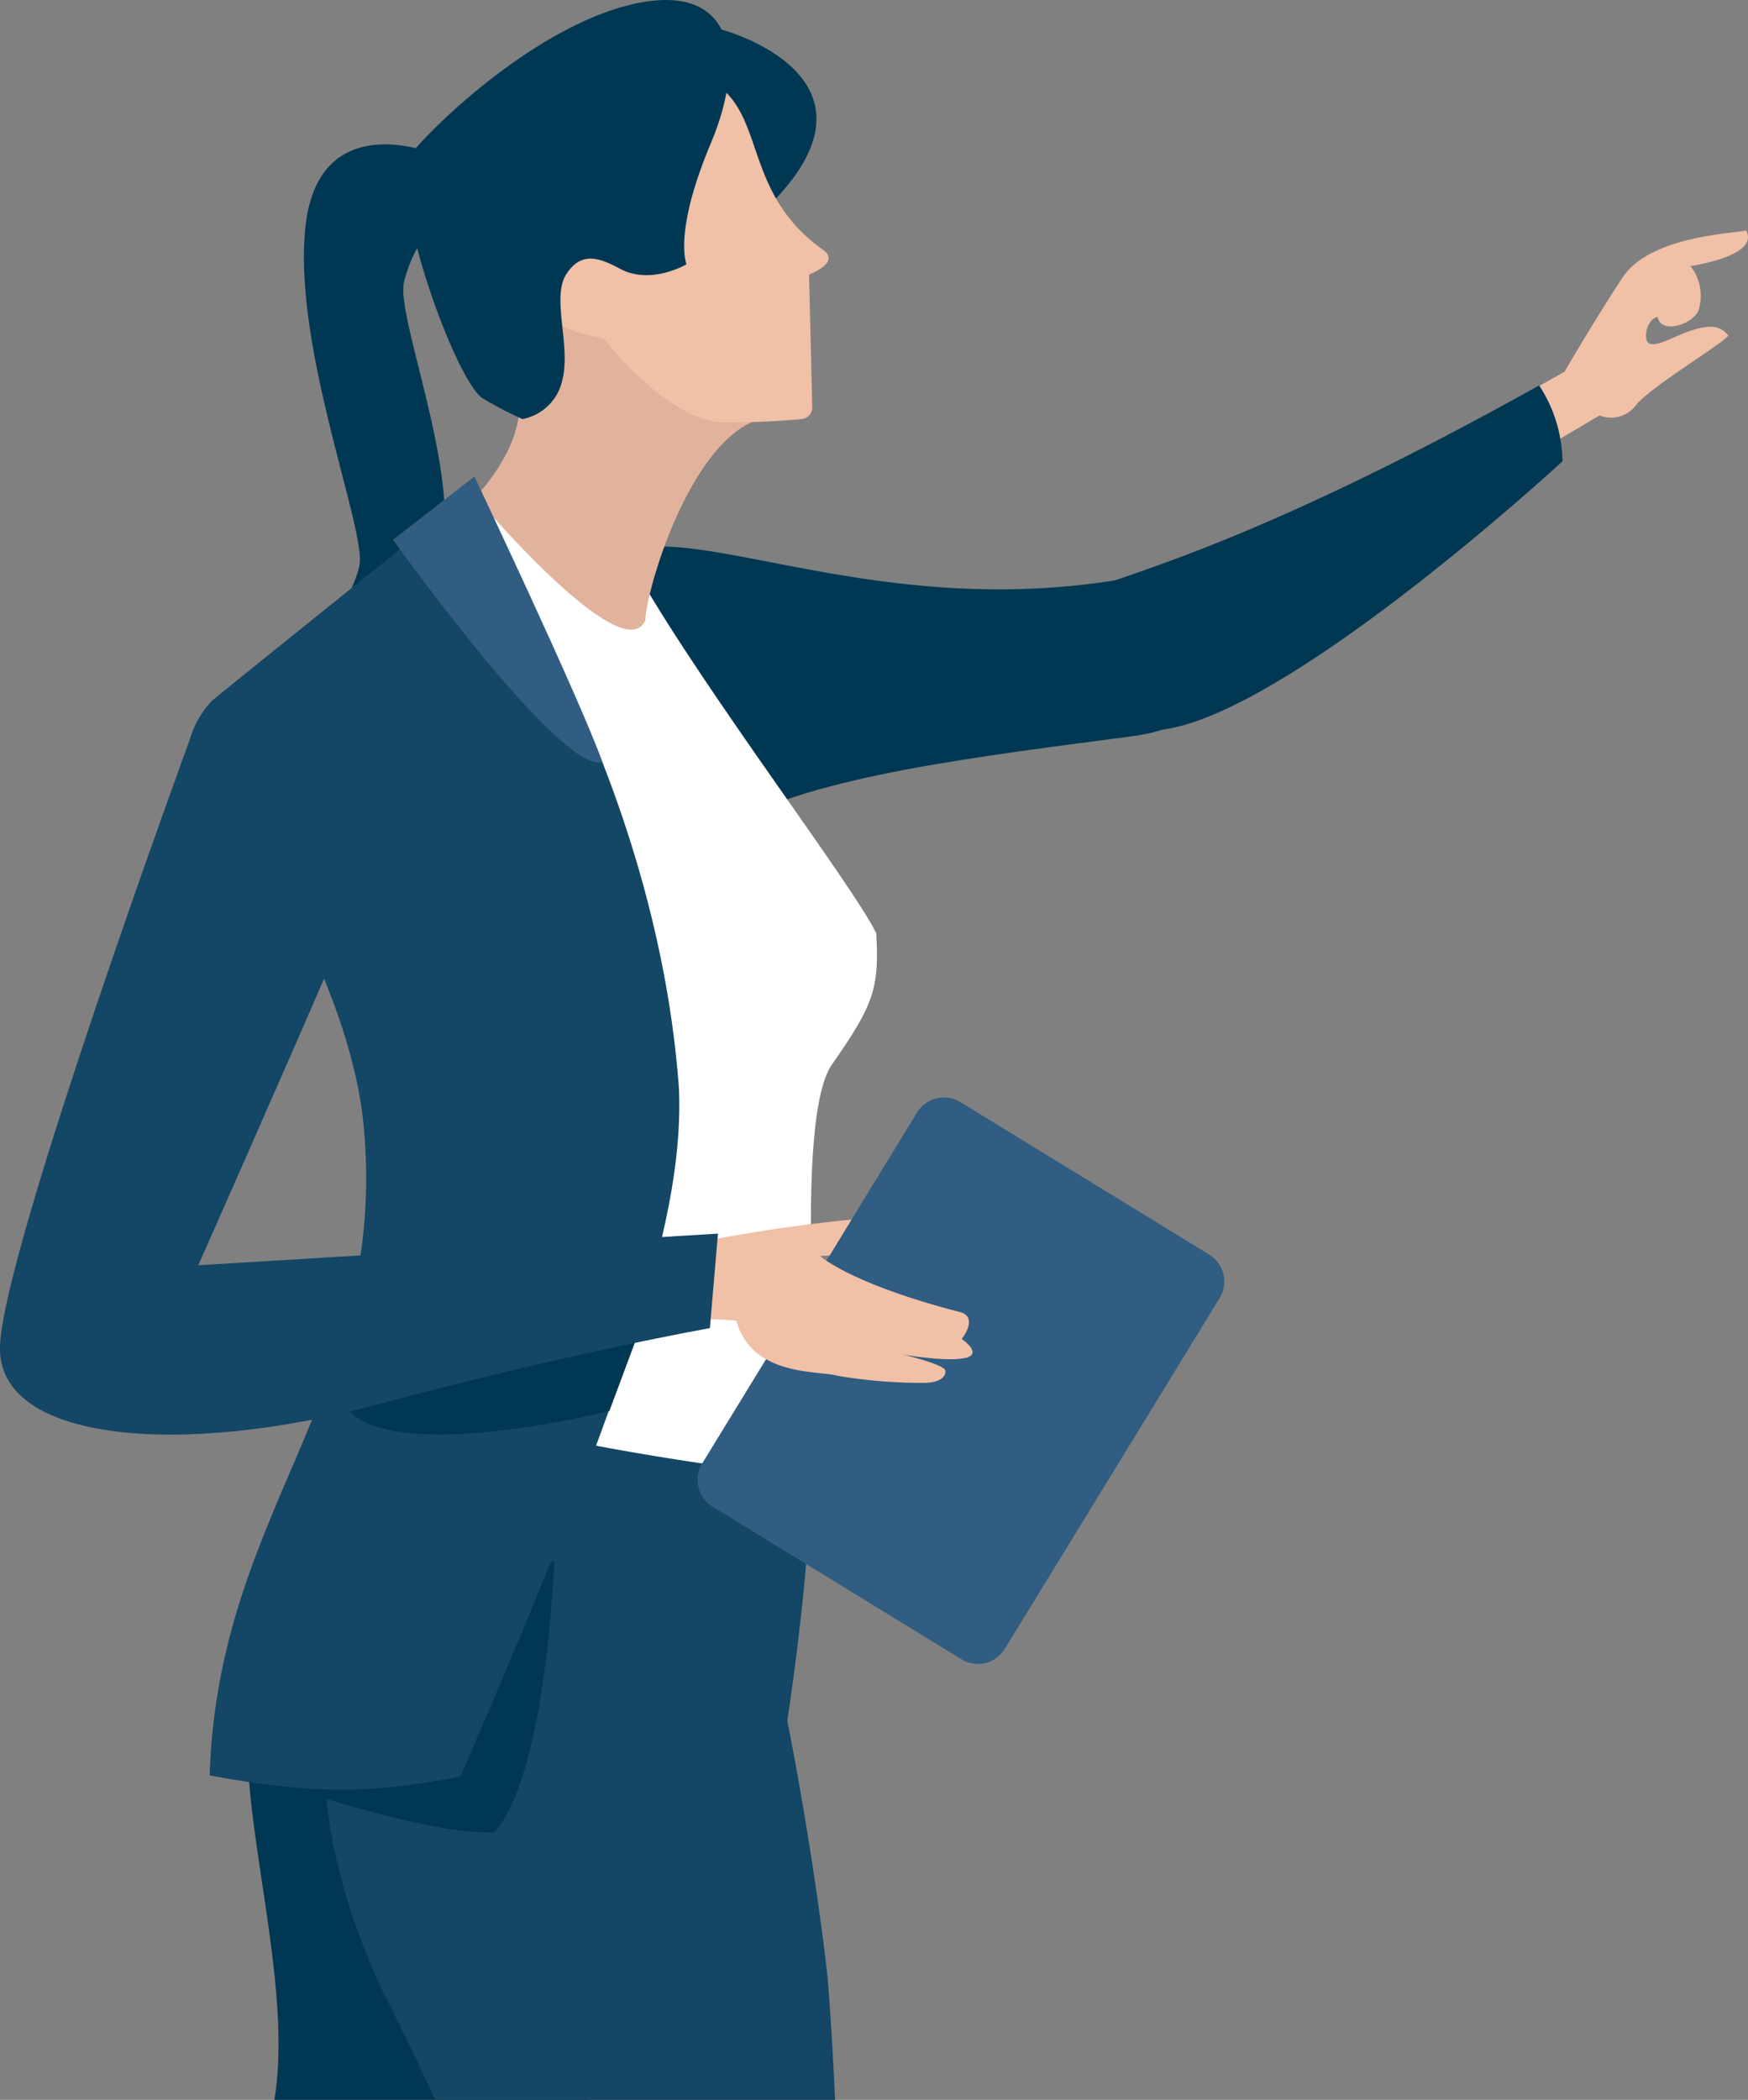 <svg xmlns="http://www.w3.org/2000/svg" xmlns:xlink="http://www.w3.org/1999/xlink" width="152.513" height="183.125" viewBox="0 0 152.513 183.125"><rect x="0" y="0" width="152.513" height="183.125" fill="#808080" stroke="none"/><defs><clipPath id="a"><rect width="152.513" height="183.125" fill="none"/></clipPath></defs><g clip-path="url(#a)"><path d="M133.19,34.283l3.316-1.869s2.529-4.364,5.079-8.231c2.4-3.643,9.842-3.817,10.761-4.092,1.029,1.849-2.95,2.82-4.853,3.112a4.189,4.189,0,0,1,.682,3.918c-.6,1.227-3.245,2.033-3.55.52-.59.109-1,.879-1.007,1.628-.015.841.46,1.051,2.286.222,3.541-1.61,4.243-.945,4.9-.235-.647.833-6.519,4.282-8.036,6.04a2.724,2.724,0,0,1-3.211.935L134.4,39.279Z" fill="#f0c0a7"/><path d="M134.288,33.611C114.056,44.9,103.066,48.616,97.554,50.52s-6.567,15.446,4.884,12.932,33.884-23.22,33.884-23.22a12.294,12.294,0,0,0-2.034-6.621" fill="#003853"/><path d="M54.548,48.086c6.79-2.356,22.334,5.882,43.036,2.476,8.8-1.45,14.113,11.932,1.255,13.638-12.98,1.725-27.956,3.437-35.175,7.738-4.06-4.97-12.482-22.684-9.116-23.852" fill="#003853"/><path d="M37.966,129.346,71.953,129s-3.088-30.851.627-36.155,4.124-6.68,3.875-11.45C74.5,77.319,61.792,60.705,55.819,50.364S40.456,43.45,40.456,43.45Z" fill="#fff"/><path d="M23.94,183.125c1.906-11.44-4.451-28.429-1.591-36.135.569-2.209,26.277-16.426,35.826-9.373,4.336,3.2-2.859,30.769-2.859,30.769s-1.579,5.863-3.877,14.739Z" fill="#003853"/><path d="M38.157,175.271c-6.2-12.393-9.936-17.618-8.954-27.268a49.381,49.381,0,0,1,9.541-24.718s17.55,4.27,31.981,5.435c-.116,13.268-4.182,34.158-4.182,34.158s-15.2,11.281-28.386,12.393" fill="#144665"/><path d="M66.185,36.579c-6.077,1.99-9.856,15.077-9.881,17.54-2.038,4.373-14.824-10.8-14.824-10.8s3.432-3.342,3.825-7.4-1.746-19.905-1.746-19.905S71.74,34.761,66.185,36.579" fill="#e1b39d"/><path d="M62.962,2.577S80.48,7.238,64.539,20.23,62.962,2.577,62.962,2.577" fill="#003853"/><path d="M37.83,13.4s-9.976-4.128-11.167,6.274,5.307,26.541,4.7,29.61-3.839,5.6,4.165,2.651-1.264-23.743-.264-27.386a11.722,11.722,0,0,1,2.992-5.406Z" fill="#003853"/><path d="M52.021,22.084s-4.182-3.676-5.927,1.305,6.531,6.1,6.531,6.1,5.484,7.04,10.278,7.344a68.99,68.99,0,0,0,6.989-.282,1.017,1.017,0,0,0,.975-.937c0-.484-.279-11.672-.279-11.672s2.8-1.039,1.229-2.151C63.64,16,67.769,7.732,59.377,6.162Z" fill="#f0c0a7"/><path d="M59.9,23.046s-3.076,1.828-5.753.416c-1.729-.912-3.4-1.65-4.746.466s.549,6.454-.427,9.563a4.4,4.4,0,0,1-3.393,3.057,33.985,33.985,0,0,1-3.45-1.8C39.8,33.4,33.566,16.238,35.945,13.323S47.234,2.051,55.495.3,65.281,4.735,62,12.542s-2.1,10.5-2.1,10.5" fill="#003853"/><path d="M87.674,143.787a2.76,2.76,0,0,1-3.794.91l-21.695-13.29a2.759,2.759,0,0,1-.911-3.794L80.009,97.031a2.757,2.757,0,0,1,3.793-.912l21.7,13.291a2.758,2.758,0,0,1,.911,3.793Z" fill="#305d81"/><path d="M37.975,183.125c-2.263-4.875-3.871-8.092-3.871-8.092s-9.77-17.557-4.051-32.174c2.286-5.842,26.947-9.425,35.1-7.785,4.29,14.777,6.907,35.278,7.106,37.972.281,3.789.471,7.069.6,10.079Z" fill="#144665"/><path d="M24.453,155.587s13.093,4.54,18.68,4.19c4.539-4.889,5.238-23.744,5.238-23.744Z" fill="#003853"/><path d="M16.521,64.6a8.494,8.494,0,0,1,1.95-3.464c1.28-1.1,21.986-17.69,21.986-17.69s16.66,22.673,18.777,51.415c.449,10.332-3.566,24.446-19.064,60.07-6.875,1.29-11.788,1.775-21.873-.1.7-23.278,15.6-33.29,13.437-56.611C30.333,83.082,16.521,64.6,16.521,64.6" fill="#144665"/><path d="M41.39,41.556l-7.1,5.514s14.6,20.444,18.269,19.4C50.645,61.055,41.39,41.556,41.39,41.556" fill="#305d81"/><path d="M53.171,123.04l2.924-7.834s-27.444,6.2-25.589,7.933c4.791,4.469,22.665-.1,22.665-.1" fill="#003853"/><path d="M72.389,109.487c-.439.03-.841.039-.841.039s2.6,2.412,12.2,4.894c1.687.436.166,2.348.166,2.348s1.917,1.312.276,1.665-5.388-.3-5.388-.3,3.574.841,3.68,1.4c.055.291-.159,1.026-1.787,1.066a44.263,44.263,0,0,1-7.606-.616c-1.721-.486-7.467.092-8.85-4.809-.525-.084-4.058-.2-4.058-.2L60.6,108.4s6.673-1.384,13.694-2.039Z" fill="#f0c0a7"/><path d="M62.642,107.581,17.3,110.343s7.985-18.025,12.176-27.761S16.52,64.6,16.52,64.6.293,108.894,0,117.375s16,9.66,32.837,5.135,29.1-6.685,29.1-6.685Z" fill="#144665"/></g></svg>